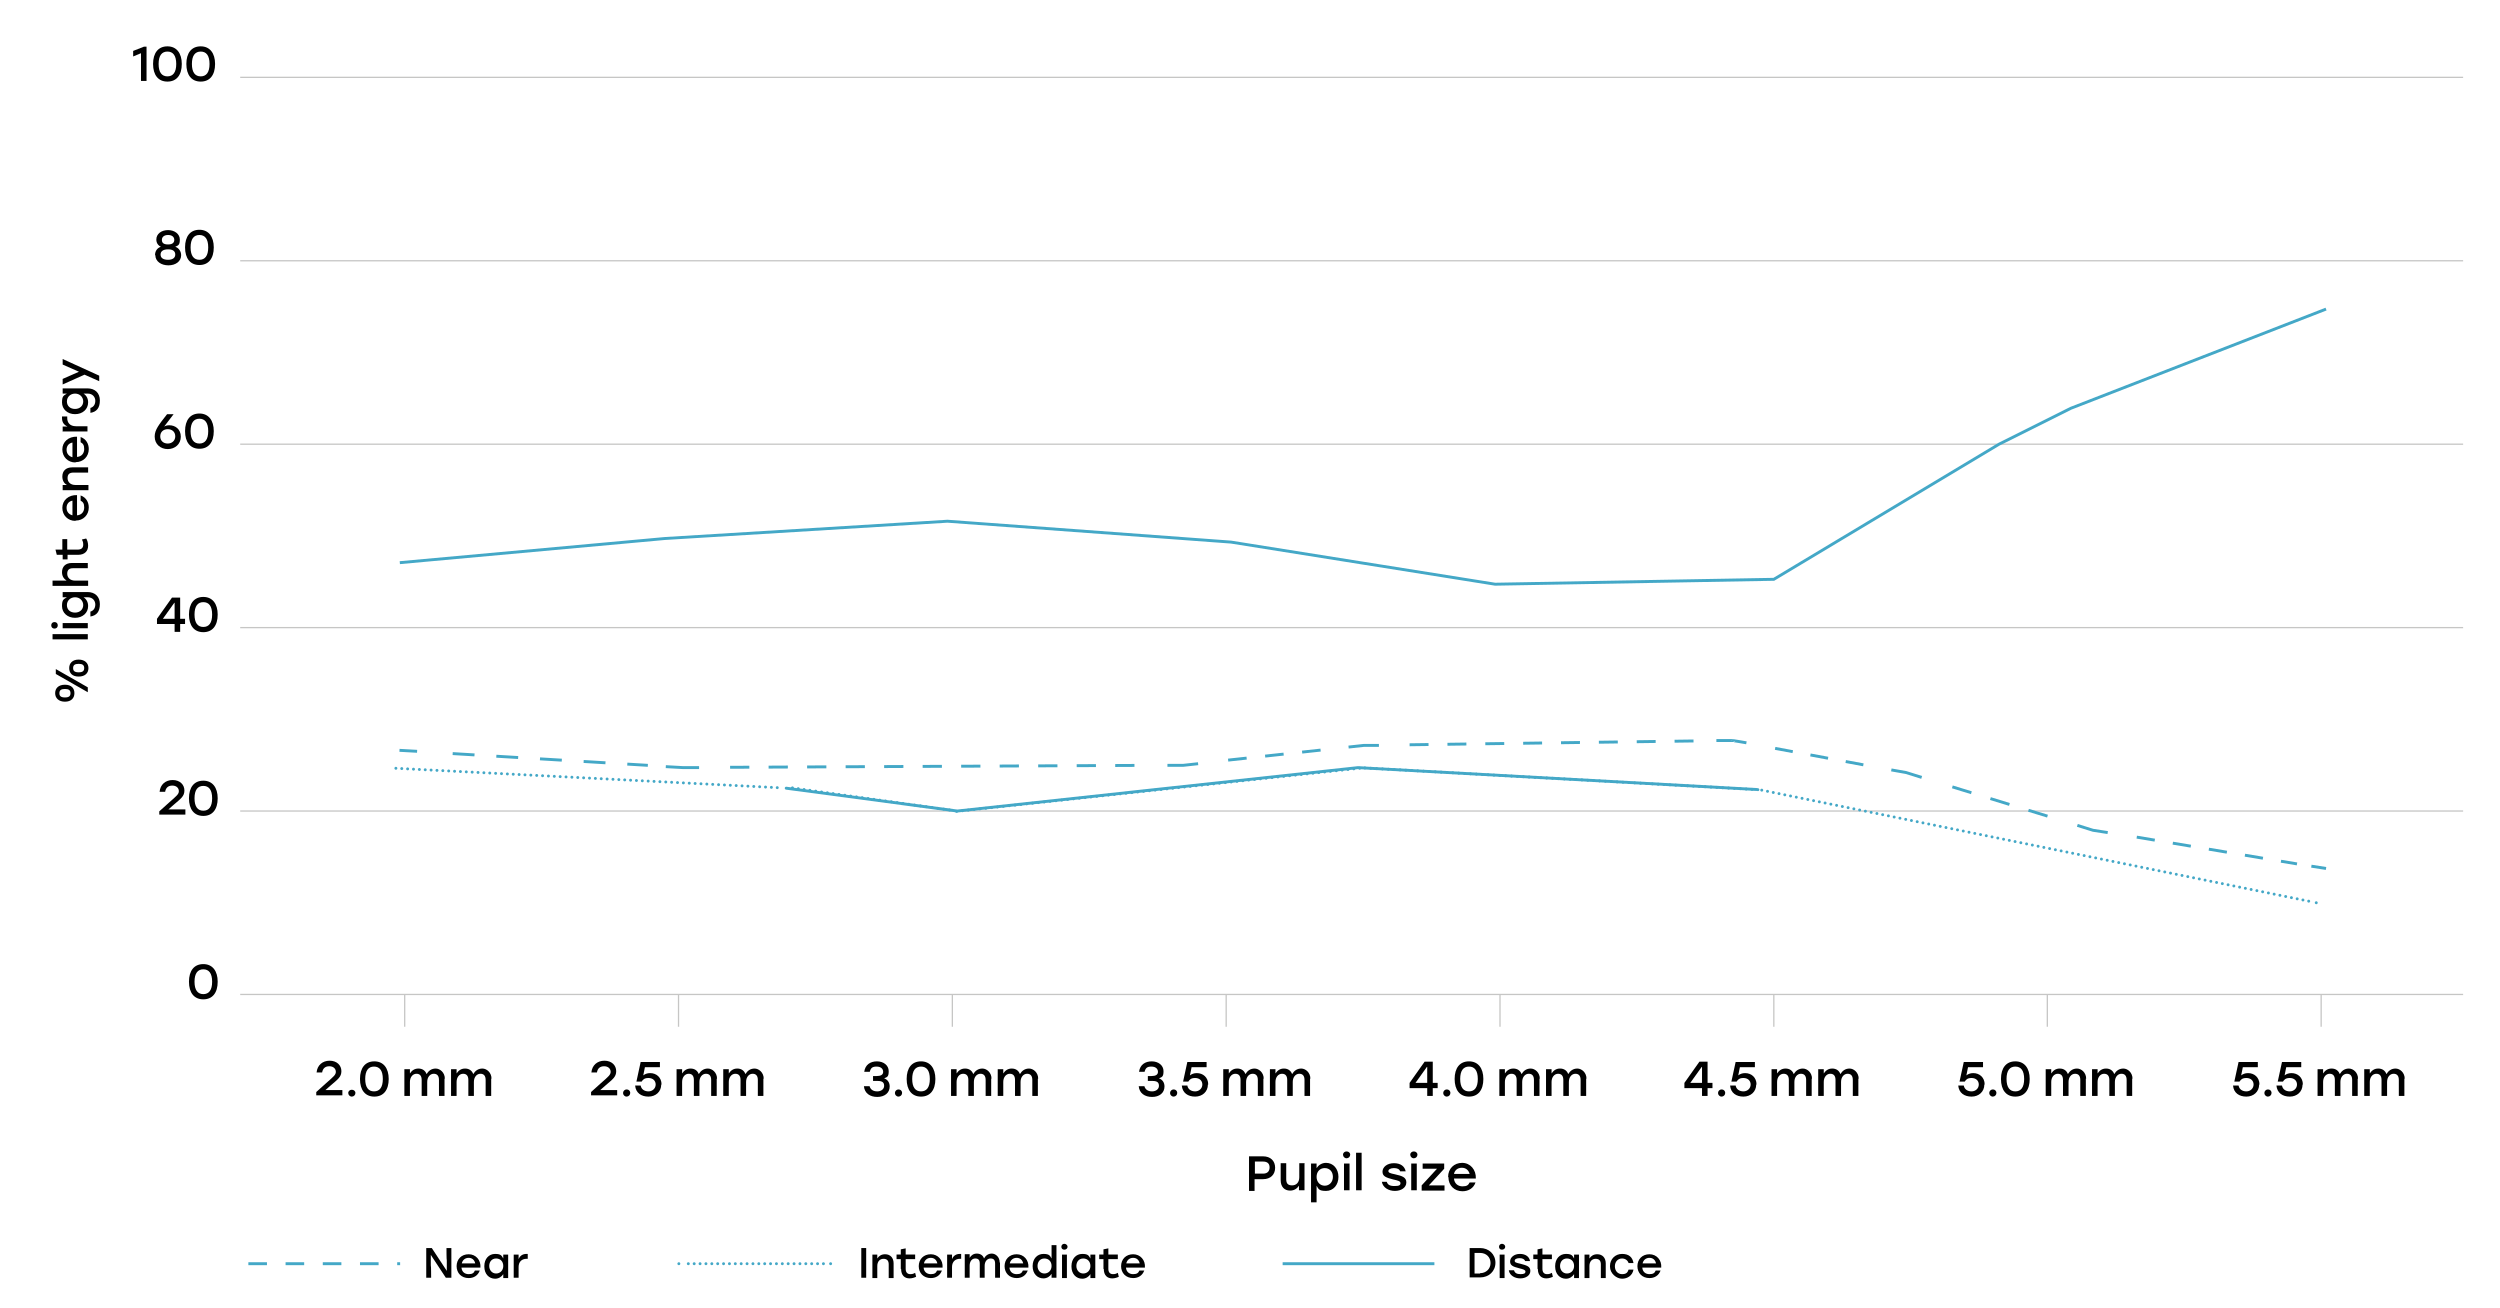 <?xml version="1.0" encoding="UTF-8"?>
<svg id="Layer_1" xmlns="http://www.w3.org/2000/svg" xmlns:xlink="http://www.w3.org/1999/xlink" version="1.1" viewBox="0 0 766 400.9">
  <!-- Generator: Adobe Illustrator 29.3.1, SVG Export Plug-In . SVG Version: 2.1.0 Build 151)  -->
  <defs>
    <style>
      .st0, .st1, .st2, .st3, .st4, .st5, .st6, .st7, .st8, .st9, .st10, .st11, .st12, .st13, .st14 {
        fill: none;
      }

      .st1 {
        stroke: #c6c6c5;
        stroke-width: .4px;
      }

      .st2 {
        stroke-dasharray: 0 1.8;
      }

      .st2, .st3, .st4, .st5, .st6, .st7, .st8, .st9, .st10, .st11, .st12, .st13, .st14 {
        stroke: #44a8c7;
        stroke-width: .9px;
      }

      .st2, .st7, .st8, .st10 {
        stroke-linecap: round;
        stroke-linejoin: round;
      }

      .st3 {
        stroke-dasharray: 5.5 5.5;
      }

      .st4 {
        stroke-dasharray: 5.6 5.6;
      }

      .st5 {
        stroke-dasharray: 5.7 5.7;
      }

      .st7 {
        stroke-dasharray: 0 1.8;
      }

      .st9 {
        stroke-dasharray: 6.1 6.1;
      }

      .st10 {
        stroke-dasharray: 0 1.8;
      }

      .st11 {
        stroke-dasharray: 6.7 6.7;
      }

      .st12 {
        stroke-dasharray: 5.7 5.7;
      }

      .st13 {
        stroke-dasharray: 5.8 5.8;
      }

      .st14 {
        stroke-dasharray: 5.9 5.9;
      }
    </style>
  </defs>
  <polyline class="st0" points="-59.7 -6.1 -59.7 394.8 706.3 394.8 706.3 -6.1"/>
  <line class="st1" x1="73.6" y1="23.7" x2="754.7" y2="23.7"/>
  <line class="st1" x1="73.6" y1="79.9" x2="754.7" y2="79.9"/>
  <line class="st1" x1="73.6" y1="136.1" x2="754.7" y2="136.1"/>
  <line class="st1" x1="73.6" y1="192.3" x2="754.7" y2="192.3"/>
  <line class="st1" x1="73.6" y1="248.5" x2="754.7" y2="248.5"/>
  <line class="st1" x1="73.6" y1="304.7" x2="754.7" y2="304.7"/>
  <line class="st1" x1="124" y1="304.8" x2="124" y2="314.6"/>
  <line class="st1" x1="207.9" y1="304.8" x2="207.9" y2="314.6"/>
  <line class="st1" x1="291.8" y1="304.8" x2="291.8" y2="314.6"/>
  <line class="st1" x1="375.7" y1="304.8" x2="375.7" y2="314.6"/>
  <line class="st1" x1="459.6" y1="304.8" x2="459.6" y2="314.6"/>
  <line class="st1" x1="543.5" y1="304.8" x2="543.5" y2="314.6"/>
  <line class="st1" x1="627.3" y1="304.8" x2="627.3" y2="314.6"/>
  <line class="st1" x1="711.2" y1="304.8" x2="711.2" y2="314.6"/>
  <polyline class="st6" points="122.5 172.4 203.7 165 290.3 159.7 377.2 166.1 458.1 179 543.5 177.5 612.5 136.1 634.5 125.1 712.7 94.7"/>
  <line class="st11" x1="138.7" y1="230.9" x2="198.5" y2="234.5"/>
  <line class="st14" x1="223.7" y1="235.1" x2="352.9" y2="234.5"/>
  <line class="st12" x1="376.3" y1="232.9" x2="408.6" y2="229.4"/>
  <line class="st13" x1="431.9" y1="228.2" x2="521.2" y2="227"/>
  <line class="st3" x1="543.9" y1="229.3" x2="575" y2="235.1"/>
  <line class="st9" x1="598.2" y1="241.1" x2="631.7" y2="251.4"/>
  <line class="st4" x1="654.7" y1="256.5" x2="703.8" y2="264.7"/>
  <path class="st6" d="M708.2,265.4l4.5.7M636.5,252.9l4.8,1.5,4.5.7M579.5,235.9l4.5.8,4.8,1.5M525.9,226.9h4.7c0-.1,4.5.7,4.5.7M413.2,228.9l4.6-.5h4.7M357.7,234.5h4.8l4.6-.5M204,234.9l5.4.3h4.8M122.4,229.9l5.4.3"/>
  <line class="st7" x1="121.3" y1="235.4" x2="239.4" y2="241.4"/>
  <line class="st2" x1="242.8" y1="241.4" x2="291.8" y2="248.3"/>
  <line class="st2" x1="293.1" y1="248.6" x2="417.4" y2="235.3"/>
  <line class="st7" x1="418.2" y1="235.3" x2="539.4" y2="242"/>
  <line class="st7" x1="539.8" y1="242.1" x2="708.3" y2="276.3"/>
  <path class="st8" d="M709.7,276.6h0M538.2,241.9,416.1,235.2,293.3,248.5,240.9,241.5h0"/>
  <line class="st5" x1="76.1" y1="387.2" x2="122.6" y2="387.2"/>
  <line class="st10" x1="210.9" y1="387.2" x2="253.1" y2="387.2"/>
  <path class="st8" d="M254.5,387.2h0M208,387.2h0"/>
  <line class="st6" x1="393" y1="387.2" x2="439.5" y2="387.2"/>
  <g>
    <path d="M19.9,215c-1.9,0-3-1.1-3-2.6s1-2.6,3-2.6,2.9,1.1,2.9,2.6-1,2.6-2.9,2.6ZM26.9,210.6v1.5l-9.8-5.6v-1.5l9.8,5.6ZM19.9,211.1c-1.2,0-1.7.4-1.7,1.3s.5,1.3,1.7,1.3,1.7-.4,1.7-1.3-.5-1.3-1.7-1.3ZM24.1,202.1c1.9,0,3,1.1,3,2.6s-1,2.6-3,2.6-2.9-1.1-2.9-2.6,1-2.6,2.9-2.6ZM24.1,206c1.2,0,1.7-.4,1.7-1.3s-.5-1.3-1.7-1.3-1.7.4-1.7,1.3.5,1.3,1.7,1.3Z"/>
    <path d="M16.1,195.9v-1.6h10.8v1.6h-10.8Z"/>
    <path d="M16.7,190.6c.6,0,1,.4,1,1s-.4,1-1,1-1-.4-1-1,.4-1,1-1ZM19.2,192.5v-1.6h7.7v1.6h-7.7Z"/>
    <path d="M27.7,189v-1.6c1-.3,1.5-1.1,1.5-2.2s-.8-2.2-2.3-2.2h-1.3c.9.6,1.4,1.5,1.4,2.7,0,2.1-1.7,3.6-4,3.6s-4-1.5-4-3.6.6-2.1,1.5-2.7h-1.3v-1.6h7.6c2.3,0,3.8,1.4,3.8,3.7s-1,3.5-2.9,3.8ZM23,183c-1.4,0-2.5,1-2.5,2.4s1,2.3,2.5,2.3,2.5-1,2.5-2.3-1-2.4-2.5-2.4Z"/>
    <path d="M16.1,179.5v-1.6h4.3c-.9-.6-1.4-1.4-1.4-2.6,0-1.7,1.1-2.8,3-2.8h4.9v1.6h-4.5c-1.2,0-1.8.5-1.8,1.7s.9,2.1,2.4,2.1h4v1.6h-10.8Z"/>
    <path d="M24,170h-3.3v1.4h-1.5v-1.4h-1.8l-.4-1.6h2.1v-3.2h1.5v3.2h3.2c1.1,0,1.7-.5,1.7-1.5s-.2-1-.4-1.6l1.3-.3c.3.4.6,1.3.6,2.2,0,1.6-1,2.8-3.1,2.8Z"/>
    <path d="M23.1,159.6c-2.3,0-4-1.7-4-4s1.9-4,4.5-3.9v6.2c1.4-.1,2.2-1.1,2.2-2.4s-.4-1.7-1.1-2.1v-1.6c1.7.6,2.5,2.1,2.5,3.7,0,2.3-1.7,4-4,4ZM22.2,153.4c-1.1.2-1.8,1-1.8,2.2s.7,2,1.8,2.3v-4.5Z"/>
    <path d="M19.2,150.2v-1.6h1.3c-.9-.5-1.4-1.4-1.4-2.6,0-1.7,1.1-2.8,3-2.8h4.9v1.6h-4.5c-1.2,0-1.8.5-1.8,1.7s.9,2.1,2.4,2.1h4v1.6h-7.7Z"/>
    <path d="M23.1,141.7c-2.3,0-4-1.7-4-4s1.9-4,4.5-3.9v6.2c1.4-.1,2.2-1.1,2.2-2.4s-.4-1.7-1.1-2.1v-1.6c1.7.6,2.5,2.1,2.5,3.7,0,2.3-1.7,4-4,4ZM22.2,135.6c-1.1.2-1.8,1-1.8,2.2s.7,2,1.8,2.3v-4.5Z"/>
    <path d="M19.2,132.3v-1.6h1.5c-1.1-.5-1.7-1.3-1.7-2.6s0-.4,0-.5h1.6c0,.1,0,.3,0,.5,0,1.4.8,2.5,2.7,2.5h3.5v1.6h-7.7Z"/>
    <path d="M27.7,126.6v-1.6c1-.3,1.5-1.1,1.5-2.2s-.8-2.2-2.3-2.2h-1.3c.9.6,1.4,1.5,1.4,2.7,0,2.1-1.7,3.6-4,3.6s-4-1.5-4-3.6.6-2.1,1.5-2.7h-1.3v-1.6h7.6c2.3,0,3.8,1.4,3.8,3.7s-1,3.5-2.9,3.8ZM23,120.6c-1.4,0-2.5,1-2.5,2.4s1,2.3,2.5,2.3,2.5-1,2.5-2.3-1-2.4-2.5-2.4Z"/>
    <path d="M30.4,115.1v1.7l-4.5-2-6.7,3v-1.7l5-2.2-5-2.2v-1.7l11.2,5.1Z"/>
  </g>
  <g>
    <path d="M44.9,24.8h-1.7v-8.5l-2.4,1v-1.7l3.3-1.3h.8v10.5Z"/>
    <path d="M55.7,19.6c0,3.4-1.6,5.4-4.4,5.4s-4.4-2-4.4-5.4,1.6-5.4,4.4-5.4,4.4,2.1,4.4,5.4ZM54,19.6c0-2.6-1-3.8-2.7-3.8s-2.7,1.2-2.7,3.8,1,3.8,2.7,3.8,2.7-1.2,2.7-3.8Z"/>
    <path d="M65.9,19.6c0,3.4-1.6,5.4-4.4,5.4s-4.4-2-4.4-5.4,1.6-5.4,4.4-5.4,4.4,2.1,4.4,5.4ZM64.2,19.6c0-2.6-1-3.8-2.7-3.8s-2.7,1.2-2.7,3.8,1,3.8,2.7,3.8,2.7-1.2,2.7-3.8Z"/>
  </g>
  <g>
    <path d="M47.5,78.2c0-1.2.6-2.2,1.8-2.6-.9-.4-1.4-1.2-1.4-2.2,0-1.8,1.6-2.9,3.6-2.9s3.6,1.2,3.6,2.9-.5,1.8-1.4,2.2c1.1.4,1.8,1.4,1.8,2.6,0,1.9-1.7,3.1-3.9,3.1s-4-1.2-4-3.1ZM53.7,78c0-1.1-.8-1.6-2.2-1.6s-2.3.5-2.3,1.6.9,1.6,2.3,1.6,2.2-.6,2.2-1.6ZM53.4,73.5c0-.9-.7-1.5-1.9-1.5s-1.9.6-1.9,1.5.5,1.4,1.9,1.4,1.9-.6,1.9-1.4Z"/>
    <path d="M65.5,75.8c0,3.4-1.6,5.4-4.4,5.4s-4.4-2-4.4-5.4,1.6-5.4,4.4-5.4,4.4,2.1,4.4,5.4ZM63.8,75.8c0-2.6-1-3.8-2.7-3.8s-2.7,1.2-2.7,3.8,1,3.8,2.7,3.8,2.7-1.2,2.7-3.8Z"/>
  </g>
  <g>
    <path d="M47.4,133.7c0-2,1.3-3.6,3.8-6.8h2l-2.9,3.8c.5-.3,1-.4,1.6-.4,1.8,0,3.5,1.2,3.5,3.5s-1.8,3.8-4,3.8-4-1.5-4-3.8ZM53.7,133.7c0-1.4-1-2.2-2.3-2.2s-2.3.8-2.3,2.2,1,2.2,2.3,2.2,2.3-.9,2.3-2.2Z"/>
    <path d="M65.5,132.1c0,3.4-1.6,5.4-4.4,5.4s-4.4-2-4.4-5.4,1.6-5.4,4.4-5.4,4.4,2.1,4.4,5.4ZM63.8,132.1c0-2.6-1-3.8-2.7-3.8s-2.7,1.2-2.7,3.8,1,3.8,2.7,3.8,2.7-1.2,2.7-3.8Z"/>
  </g>
  <g>
    <path d="M48.1,189.6l4.6-6.5h2.5v6.5h1.5v1.6h-1.5v2.4h-1.7v-2.4h-5.4s0-1.6,0-1.6ZM53.5,189.6v-4.9h-.1l-3.5,4.9h3.6Z"/>
    <path d="M66.7,188.3c0,3.4-1.6,5.4-4.4,5.4s-4.4-2-4.4-5.4,1.6-5.4,4.4-5.4,4.4,2.1,4.4,5.4ZM65,188.3c0-2.6-1-3.8-2.7-3.8s-2.7,1.2-2.7,3.8,1,3.8,2.7,3.8,2.7-1.2,2.7-3.8Z"/>
  </g>
  <g>
    <path d="M48.8,248.6l3-2.7c2.4-2.1,3-2.6,3-3.5s-.7-1.7-2-1.7-2,.7-2.2,1.9h-1.7c.2-2.2,1.8-3.6,4-3.6s3.6,1.4,3.6,3.2-1.1,2.5-3.3,4.4l-1.6,1.4h0s5.2,0,5.2,0v1.6h-8v-1.2Z"/>
    <path d="M66.7,244.6c0,3.4-1.6,5.4-4.4,5.4s-4.4-2-4.4-5.4,1.6-5.4,4.4-5.4,4.4,2.1,4.4,5.4ZM65,244.6c0-2.6-1-3.8-2.7-3.8s-2.7,1.2-2.7,3.8,1,3.8,2.7,3.8,2.7-1.2,2.7-3.8Z"/>
  </g>
  <path d="M66.7,300.8c0,3.4-1.6,5.4-4.4,5.4s-4.4-2-4.4-5.4,1.6-5.4,4.4-5.4,4.4,2.1,4.4,5.4ZM65,300.8c0-2.6-1-3.8-2.7-3.8s-2.7,1.2-2.7,3.8,1,3.8,2.7,3.8,2.7-1.2,2.7-3.8Z"/>
  <g>
    <path d="M96.9,334.6l3-2.7c2.4-2.1,3-2.6,3-3.5s-.7-1.7-2-1.7-2,.7-2.2,1.9h-1.7c.2-2.2,1.8-3.6,4-3.6s3.6,1.4,3.6,3.2-1.1,2.5-3.3,4.4l-1.6,1.4h0s5.2,0,5.2,0v1.6h-8v-1.2Z"/>
    <path d="M108.9,334.9c0,.6-.5,1.1-1.1,1.1s-1.1-.5-1.1-1.1.5-1,1.1-1,1.1.4,1.1,1Z"/>
    <path d="M119.1,330.6c0,3.4-1.6,5.4-4.4,5.4s-4.4-2-4.4-5.4,1.6-5.4,4.4-5.4,4.4,2.1,4.4,5.4ZM117.3,330.6c0-2.6-1-3.8-2.7-3.8s-2.7,1.2-2.7,3.8,1,3.8,2.7,3.8,2.7-1.2,2.7-3.8Z"/>
    <path d="M136.2,330.5v5.3h-1.7v-4.9c0-1.2-.5-1.9-1.6-1.9s-2,1-2,2.5v4.3s-1.7,0-1.7,0v-4.9c0-1.2-.5-1.9-1.6-1.9s-2,1-2,2.5v4.3h-1.7v-8.2h1.7v1.3c.6-.9,1.4-1.5,2.6-1.5s2.1.6,2.5,1.7c.6-1,1.5-1.7,2.8-1.7s2.8,1.2,2.8,3.1Z"/>
    <path d="M150.5,330.5v5.3h-1.7v-4.9c0-1.2-.5-1.9-1.6-1.9s-2,1-2,2.5v4.3s-1.7,0-1.7,0v-4.9c0-1.2-.5-1.9-1.6-1.9s-2,1-2,2.5v4.3h-1.7v-8.2h1.7v1.3c.6-.9,1.4-1.5,2.6-1.5s2.1.6,2.5,1.7c.6-1,1.5-1.7,2.8-1.7s2.8,1.2,2.8,3.1Z"/>
  </g>
  <g>
    <path d="M181.1,334.6l3-2.7c2.4-2.1,3-2.6,3-3.5s-.7-1.7-2-1.7-2,.7-2.2,1.9h-1.7c.2-2.2,1.8-3.6,4-3.6s3.6,1.4,3.6,3.2-1.1,2.5-3.3,4.4l-1.6,1.4h0s5.2,0,5.2,0v1.6h-8v-1.2Z"/>
    <path d="M193.1,334.9c0,.6-.5,1.1-1.1,1.1s-1.1-.5-1.1-1.1.5-1.1,1.1-1.1,1.1.4,1.1,1.1Z"/>
    <path d="M202.6,332.3c0,2.2-1.7,3.7-3.9,3.7s-3.9-1.1-4.1-3.4h1.7c.2,1.2,1.2,1.8,2.4,1.8s2.2-.9,2.2-2.1-.9-2-2.2-2-1.7.5-2.1,1.1h-1.6l1.3-6h5.9v1.6h-4.6l-.5,2.5c.5-.4,1.2-.7,2.1-.7,1.9,0,3.5,1.3,3.5,3.5Z"/>
    <path d="M219.6,330.5v5.3h-1.7v-4.9c0-1.2-.5-1.9-1.6-1.9s-2,1-2,2.5v4.3s-1.7,0-1.7,0v-4.9c0-1.2-.5-1.9-1.6-1.9s-2,1-2,2.5v4.3h-1.7v-8.2h1.7v1.3c.6-.9,1.4-1.5,2.6-1.5s2.1.6,2.5,1.7c.6-1,1.5-1.7,2.8-1.7s2.8,1.2,2.8,3.1Z"/>
    <path d="M233.9,330.5v5.3h-1.7v-4.9c0-1.2-.5-1.9-1.6-1.9s-2,1-2,2.5v4.3s-1.7,0-1.7,0v-4.9c0-1.2-.5-1.9-1.6-1.9s-2,1-2,2.5v4.3h-1.7v-8.2h1.7v1.3c.6-.9,1.4-1.5,2.6-1.5s2.1.6,2.5,1.7c.6-1,1.5-1.7,2.8-1.7s2.8,1.2,2.8,3.1Z"/>
  </g>
  <g>
    <path d="M266.4,332.7c.3,1.2,1.2,1.7,2.4,1.7s2.1-.7,2.1-1.7-.5-1.5-2-1.5h-1.4v-1.5h1.1c1.3,0,2-.4,2-1.3s-.7-1.6-2-1.6-1.8.4-2.1,1.6h-1.7c.3-2.2,1.9-3.2,3.9-3.2s3.6,1.2,3.6,3-.5,1.8-1.4,2.2c1.1.4,1.7,1.3,1.7,2.5,0,2-1.6,3.2-3.8,3.2s-3.9-1.1-4.1-3.3h1.7Z"/>
    <path d="M276.4,334.9c0,.6-.5,1.1-1.1,1.1s-1.1-.5-1.1-1.1.5-1.1,1.1-1.1,1.1.4,1.1,1.1Z"/>
    <path d="M286.6,330.6c0,3.4-1.6,5.4-4.4,5.4s-4.4-2-4.4-5.4,1.6-5.4,4.4-5.4,4.4,2.1,4.4,5.4ZM284.9,330.6c0-2.6-1-3.8-2.7-3.8s-2.7,1.2-2.7,3.8,1,3.8,2.7,3.8,2.7-1.2,2.7-3.8Z"/>
    <path d="M303.7,330.5v5.3h-1.7v-4.9c0-1.2-.5-1.9-1.6-1.9s-2,1-2,2.5v4.3s-1.7,0-1.7,0v-4.9c0-1.2-.5-1.9-1.6-1.9s-2,1-2,2.5v4.3h-1.7v-8.2h1.7v1.3c.6-.9,1.4-1.5,2.6-1.5s2.1.6,2.5,1.7c.6-1,1.5-1.7,2.8-1.7s2.8,1.2,2.8,3.1Z"/>
    <path d="M318,330.5v5.3h-1.7v-4.9c0-1.2-.5-1.9-1.6-1.9s-2,1-2,2.5v4.3s-1.7,0-1.7,0v-4.9c0-1.2-.5-1.9-1.6-1.9s-2,1-2,2.5v4.3h-1.7v-8.2h1.7v1.3c.6-.9,1.4-1.5,2.6-1.5s2.1.6,2.5,1.7c.6-1,1.5-1.7,2.8-1.7s2.8,1.2,2.8,3.1Z"/>
  </g>
  <g>
    <path d="M350.6,332.7c.3,1.2,1.2,1.7,2.4,1.7s2.1-.7,2.1-1.7-.5-1.5-2-1.5h-1.4v-1.5h1.1c1.3,0,2-.4,2-1.3s-.7-1.6-2-1.6-1.8.4-2.1,1.6h-1.7c.3-2.2,1.9-3.2,3.9-3.2s3.6,1.2,3.6,3-.5,1.8-1.4,2.2c1.1.4,1.7,1.3,1.7,2.5,0,2-1.6,3.2-3.8,3.2s-3.9-1.1-4.1-3.3h1.7Z"/>
    <path d="M360.7,334.9c0,.6-.5,1.1-1.1,1.1s-1.1-.5-1.1-1.1.5-1.1,1.1-1.1,1.1.4,1.1,1.1Z"/>
    <path d="M370.1,332.3c0,2.2-1.7,3.7-3.9,3.7s-3.9-1.1-4.1-3.4h1.7c.2,1.2,1.2,1.8,2.4,1.8s2.2-.9,2.2-2.1-.9-2-2.2-2-1.7.5-2.1,1.1h-1.6l1.3-6h5.9v1.6h-4.6l-.5,2.5c.5-.4,1.2-.7,2.1-.7,1.9,0,3.5,1.3,3.5,3.5Z"/>
    <path d="M387.1,330.5v5.3h-1.7v-4.9c0-1.2-.5-1.9-1.6-1.9s-2,1-2,2.5v4.3s-1.7,0-1.7,0v-4.9c0-1.2-.5-1.9-1.6-1.9s-2,1-2,2.5v4.3h-1.7v-8.2h1.7v1.3c.6-.9,1.4-1.5,2.6-1.5s2.1.6,2.5,1.7c.6-1,1.5-1.7,2.8-1.7s2.8,1.2,2.8,3.1Z"/>
    <path d="M401.4,330.5v5.3h-1.7v-4.9c0-1.2-.5-1.9-1.6-1.9s-2,1-2,2.5v4.3s-1.7,0-1.7,0v-4.9c0-1.2-.5-1.9-1.6-1.9s-2,1-2,2.5v4.3h-1.7v-8.2h1.7v1.3c.6-.9,1.4-1.5,2.6-1.5s2.1.6,2.5,1.7c.6-1,1.5-1.7,2.8-1.7s2.8,1.2,2.8,3.1Z"/>
  </g>
  <g>
    <path d="M431.9,331.8l4.6-6.5h2.5v6.5h1.5v1.6h-1.5v2.4h-1.7v-2.4h-5.4s0-1.6,0-1.6ZM437.3,331.8v-4.9h-.1l-3.5,4.9h3.6Z"/>
    <path d="M444.4,334.9c0,.6-.5,1.1-1.1,1.1s-1.1-.5-1.1-1.1.5-1.1,1.1-1.1,1.1.4,1.1,1.1Z"/>
    <path d="M454.5,330.6c0,3.4-1.6,5.4-4.4,5.4s-4.4-2-4.4-5.4,1.6-5.4,4.4-5.4,4.4,2.1,4.4,5.4ZM452.8,330.6c0-2.6-1-3.8-2.7-3.8s-2.7,1.2-2.7,3.8,1,3.8,2.7,3.8,2.7-1.2,2.7-3.8Z"/>
    <path d="M471.7,330.5v5.3h-1.7v-4.9c0-1.2-.5-1.9-1.6-1.9s-2,1-2,2.5v4.3s-1.7,0-1.7,0v-4.9c0-1.2-.5-1.9-1.6-1.9s-2,1-2,2.5v4.3h-1.7v-8.2h1.7v1.3c.6-.9,1.4-1.5,2.6-1.5s2.1.6,2.5,1.7c.6-1,1.5-1.7,2.8-1.7s2.8,1.2,2.8,3.1Z"/>
    <path d="M486,330.5v5.3h-1.7v-4.9c0-1.2-.5-1.9-1.6-1.9s-2,1-2,2.5v4.3s-1.7,0-1.7,0v-4.9c0-1.2-.5-1.9-1.6-1.9s-2,1-2,2.5v4.3h-1.7v-8.2h1.7v1.3c.6-.9,1.4-1.5,2.6-1.5s2.1.6,2.5,1.7c.6-1,1.5-1.7,2.8-1.7s2.8,1.2,2.8,3.1Z"/>
  </g>
  <g>
    <path d="M382.7,364.8v-10.5h4.3c2.3,0,3.7,1.4,3.7,3.5s-1.4,3.5-3.7,3.5h-2.6v3.6h-1.7ZM387,359.6c1.4,0,2-.8,2-1.9s-.6-1.8-2-1.8h-2.5v3.7h2.5Z"/>
    <path d="M399.7,356.5v8.2h-1.7v-1.4c-.6.9-1.5,1.5-2.7,1.5-1.8,0-2.9-1.2-2.9-3.2v-5.2h1.7v4.9c0,1.3.5,1.9,1.8,1.9s2.2-.9,2.2-2.5v-4.3h1.7Z"/>
    <path d="M401.7,356.5h1.7v1.4c.6-.9,1.6-1.6,2.9-1.6,2.2,0,3.8,1.8,3.8,4.3s-1.6,4.3-3.8,4.3-2.3-.6-2.9-1.6v5.1h-1.7v-12ZM408.4,360.6c0-1.6-1-2.7-2.5-2.7s-2.5,1.1-2.5,2.7,1.1,2.7,2.5,2.7,2.5-1.1,2.5-2.7Z"/>
    <path d="M413.7,353.8c0,.6-.5,1.1-1.1,1.1s-1.1-.5-1.1-1.1.5-1,1.1-1,1.1.4,1.1,1ZM411.8,356.5h1.7v8.2h-1.7v-8.2Z"/>
    <path d="M415.5,353.2h1.7v11.5h-1.7v-11.5Z"/>
    <path d="M423.2,362.1h1.7c.3.9.9,1.3,2.4,1.3s1.8-.3,1.8-.9-.8-.8-2.2-1.1c-2.3-.6-3.3-1-3.3-2.4s1.4-2.6,3.5-2.6,3.3,1,3.6,2.5h-1.7c-.2-.7-.9-1-1.9-1s-1.7.4-1.7.9.5.7,2,1c2.2.5,3.5.9,3.5,2.5s-1.6,2.6-3.5,2.6-3.7-1-4-2.8Z"/>
    <path d="M434.3,353.8c0,.6-.5,1.1-1.1,1.1s-1.1-.5-1.1-1.1.5-1,1.1-1,1.1.4,1.1,1ZM432.4,356.5h1.7v8.2h-1.7v-8.2Z"/>
    <path d="M442.5,358.1l-4.7,5.1h4.8s0,1.6,0,1.6h-7v-1.6l4.7-5.1h-4.4s0-1.6,0-1.6h6.6v1.6Z"/>
    <path d="M443.7,360.6c0-2.5,1.8-4.3,4.3-4.3s4.3,2.1,4.2,4.8h-6.7c.1,1.5,1.2,2.4,2.6,2.4s1.8-.4,2.2-1.2h1.8c-.6,1.8-2.2,2.7-4,2.7-2.5,0-4.3-1.8-4.3-4.3ZM450.3,359.7c-.3-1.1-1.1-1.9-2.4-1.9s-2.2.8-2.4,1.9h4.8Z"/>
  </g>
  <g>
    <path d="M136.9,389.4v-3.2c-.1,0-.1-3.8-.1-3.8h1.5v9.1h-1.7l-4.6-7v3.2c.1,0,.1,3.8.1,3.8h-1.5v-9.1h1.7l4.6,7Z"/>
    <path d="M139.9,388c0-2.2,1.5-3.7,3.7-3.7s3.8,1.8,3.6,4.1h-5.8c.1,1.3,1,2,2.2,2s1.6-.4,1.9-1.1h1.5c-.6,1.6-1.9,2.3-3.4,2.3-2.2,0-3.7-1.5-3.7-3.7ZM145.6,387.1c-.2-1-.9-1.7-2-1.7s-1.9.7-2.1,1.7h4.1Z"/>
    <path d="M148.4,387.9c0-2.2,1.4-3.7,3.3-3.7s2,.6,2.5,1.4v-1.2h1.5v7.2h-1.5v-1.2c-.5.8-1.4,1.4-2.5,1.4-1.9,0-3.3-1.5-3.3-3.7ZM154.2,387.9c0-1.4-.9-2.3-2.2-2.3s-2.1,1-2.1,2.3.9,2.3,2.1,2.3,2.2-.9,2.2-2.3Z"/>
    <path d="M157.4,384.4h1.5v1.4c.4-1,1.2-1.6,2.4-1.6s.3,0,.4,0v1.5c-.1,0-.2,0-.4,0-1.3,0-2.4.8-2.4,2.5v3.3h-1.5v-7.2Z"/>
  </g>
  <g>
    <path d="M263.9,382.4h1.5v9.1h-1.5v-9.1Z"/>
    <path d="M267.3,384.4h1.5v1.2c.5-.8,1.3-1.3,2.4-1.3,1.6,0,2.6,1.1,2.6,2.8v4.5h-1.5v-4.2c0-1.1-.5-1.7-1.6-1.7s-1.9.8-1.9,2.2v3.7h-1.5v-7.2Z"/>
    <path d="M276,388.8v-3h-1.3v-1.4h1.3v-1.6l1.5-.3v1.9h2.9v1.4h-2.9v3c0,1,.5,1.6,1.4,1.6s1-.2,1.5-.4l.3,1.2c-.4.2-1.2.5-2,.5-1.5,0-2.6-.9-2.6-2.9Z"/>
    <path d="M281.5,388c0-2.2,1.5-3.7,3.7-3.7s3.8,1.8,3.6,4.1h-5.8c.1,1.3,1,2,2.2,2s1.6-.4,1.9-1.1h1.5c-.6,1.6-1.9,2.3-3.4,2.3-2.2,0-3.7-1.5-3.7-3.7ZM287.2,387.1c-.2-1-.9-1.7-2-1.7s-1.9.7-2.1,1.7h4.1Z"/>
    <path d="M290.2,384.4h1.5v1.4c.4-1,1.2-1.6,2.4-1.6s.3,0,.4,0v1.5c-.1,0-.2,0-.4,0-1.3,0-2.4.8-2.4,2.5v3.3h-1.5v-7.2Z"/>
    <path d="M306.4,386.9v4.6h-1.5v-4.3c0-1.1-.4-1.6-1.4-1.6s-1.8.9-1.8,2.2v3.7s-1.5,0-1.5,0v-4.3c0-1.1-.4-1.6-1.4-1.6s-1.7.9-1.7,2.2v3.7h-1.5v-7.2h1.5v1.1c.5-.8,1.2-1.3,2.2-1.3s1.9.5,2.2,1.5c.5-.9,1.3-1.5,2.4-1.5s2.4,1,2.4,2.7Z"/>
    <path d="M307.8,388c0-2.2,1.5-3.7,3.7-3.7s3.8,1.8,3.6,4.1h-5.8c.1,1.3,1,2,2.2,2s1.6-.4,1.9-1.1h1.5c-.6,1.6-1.9,2.3-3.4,2.3-2.2,0-3.7-1.5-3.7-3.7ZM313.5,387.1c-.2-1-.9-1.7-2-1.7s-1.9.7-2.1,1.7h4.1Z"/>
    <path d="M316.4,387.9c0-2.2,1.4-3.7,3.3-3.7s2,.6,2.5,1.4v-4.1h1.5v10h-1.5v-1.2c-.5.8-1.4,1.4-2.5,1.4-1.9,0-3.3-1.5-3.3-3.7ZM322.2,387.9c0-1.4-.9-2.3-2.2-2.3s-2.1,1-2.1,2.3.9,2.3,2.1,2.3,2.2-.9,2.2-2.3Z"/>
    <path d="M327.1,382c0,.5-.4.9-1,.9s-.9-.4-.9-.9.4-.9.9-.9,1,.4,1,.9ZM325.4,384.4h1.5v7.2h-1.5v-7.2Z"/>
    <path d="M328.3,387.9c0-2.2,1.4-3.7,3.3-3.7s2,.6,2.5,1.4v-1.2h1.5v7.2h-1.5v-1.2c-.5.8-1.4,1.4-2.5,1.4-1.9,0-3.3-1.5-3.3-3.7ZM334.1,387.9c0-1.4-.9-2.3-2.2-2.3s-2.1,1-2.1,2.3.9,2.3,2.1,2.3,2.2-.9,2.2-2.3Z"/>
    <path d="M338.1,388.8v-3h-1.3v-1.4h1.3v-1.6l1.5-.3v1.9h2.9v1.4h-2.9v3c0,1,.5,1.6,1.4,1.6s1-.2,1.5-.4l.3,1.2c-.4.2-1.2.5-2,.5-1.5,0-2.6-.9-2.6-2.9Z"/>
    <path d="M343.5,388c0-2.2,1.5-3.7,3.7-3.7s3.8,1.8,3.6,4.1h-5.8c.1,1.3,1,2,2.2,2s1.6-.4,1.9-1.1h1.5c-.6,1.6-1.9,2.3-3.4,2.3-2.2,0-3.7-1.5-3.7-3.7ZM349.2,387.1c-.2-1-.9-1.7-2-1.7s-1.9.7-2.1,1.7h4.1Z"/>
  </g>
  <g>
    <path d="M450.3,382.4h3.2c2.7,0,4.7,1.9,4.7,4.5s-2,4.5-4.7,4.5h-3.2v-9.1ZM453.5,390.1c1.8,0,3.2-1.3,3.2-3.1s-1.3-3.1-3.2-3.1h-1.7v6.3h1.7Z"/>
    <path d="M461.2,382c0,.5-.4.9-1,.9s-.9-.4-.9-.9.4-.9.9-.9,1,.4,1,.9ZM459.5,384.4h1.5v7.2h-1.5v-7.2Z"/>
    <path d="M462.4,389.2h1.5c.2.8.8,1.2,2,1.2s1.5-.3,1.5-.8-.7-.7-1.9-1c-2-.5-2.8-.9-2.8-2.1s1.2-2.3,3-2.3,2.9.9,3.1,2.2h-1.5c-.2-.6-.8-.9-1.7-.9s-1.5.3-1.5.8.4.6,1.7.9c1.9.5,3.1.8,3.1,2.2s-1.4,2.3-3.1,2.3-3.2-.9-3.5-2.4Z"/>
    <path d="M471.1,388.8v-3h-1.3v-1.4h1.3v-1.6l1.5-.3v1.9h2.9v1.4h-2.9v3c0,1,.5,1.6,1.4,1.6s1-.2,1.5-.4l.3,1.2c-.4.2-1.2.5-2,.5-1.5,0-2.6-.9-2.6-2.9Z"/>
    <path d="M476.5,387.9c0-2.2,1.4-3.7,3.3-3.7s2,.6,2.5,1.4v-1.2h1.5v7.2h-1.5v-1.2c-.5.8-1.4,1.4-2.5,1.4-1.9,0-3.3-1.5-3.3-3.7ZM482.3,387.9c0-1.4-.9-2.3-2.2-2.3s-2.1,1-2.1,2.3.9,2.3,2.1,2.3,2.2-.9,2.2-2.3Z"/>
    <path d="M485.5,384.4h1.5v1.2c.5-.8,1.3-1.3,2.4-1.3,1.6,0,2.6,1.1,2.6,2.8v4.5h-1.5v-4.2c0-1.1-.5-1.7-1.6-1.7s-1.9.8-1.9,2.2v3.7h-1.5v-7.2Z"/>
    <path d="M493.3,387.9c0-2.1,1.6-3.7,3.7-3.7s3.2,1,3.5,2.8h-1.5c-.3-.9-1.1-1.4-2-1.4-1.3,0-2.2,1-2.2,2.4s.9,2.4,2.2,2.4,1.7-.5,2-1.4h1.5c-.3,1.8-1.8,2.8-3.5,2.8s-3.7-1.6-3.7-3.7Z"/>
    <path d="M501.7,388c0-2.2,1.5-3.7,3.7-3.7s3.8,1.8,3.6,4.1h-5.8c.1,1.3,1,2,2.2,2s1.6-.4,1.9-1.1h1.5c-.6,1.6-1.9,2.3-3.4,2.3-2.2,0-3.7-1.5-3.7-3.7ZM507.4,387.1c-.2-1-.9-1.7-2-1.7s-1.9.7-2.1,1.7h4.1Z"/>
  </g>
  <g>
    <path d="M516.1,331.8l4.6-6.5h2.5v6.5h1.5v1.6h-1.5v2.4h-1.7v-2.4h-5.4s0-1.6,0-1.6ZM521.5,331.8v-4.9h-.1l-3.5,4.9h3.6Z"/>
    <path d="M528.6,334.9c0,.6-.5,1.1-1.1,1.1s-1.1-.5-1.1-1.1.5-1.1,1.1-1.1,1.1.4,1.1,1.1Z"/>
    <path d="M538.1,332.3c0,2.2-1.7,3.7-3.9,3.7s-3.9-1.1-4.1-3.4h1.7c.2,1.2,1.2,1.8,2.4,1.8s2.2-.9,2.2-2.1-.9-2-2.2-2-1.7.5-2.1,1.1h-1.6l1.3-6h5.9v1.6h-4.6l-.5,2.5c.5-.4,1.2-.7,2.1-.7,1.9,0,3.5,1.3,3.5,3.5Z"/>
    <path d="M555.1,330.5v5.3h-1.7v-4.9c0-1.2-.5-1.9-1.6-1.9s-2,1-2,2.5v4.3s-1.7,0-1.7,0v-4.9c0-1.2-.5-1.9-1.6-1.9s-2,1-2,2.5v4.3h-1.7v-8.2h1.7v1.3c.6-.9,1.4-1.5,2.6-1.5s2.1.6,2.5,1.7c.6-1,1.5-1.7,2.8-1.7s2.8,1.2,2.8,3.1Z"/>
    <path d="M569.4,330.5v5.3h-1.7v-4.9c0-1.2-.5-1.9-1.6-1.9s-2,1-2,2.5v4.3s-1.7,0-1.7,0v-4.9c0-1.2-.5-1.9-1.6-1.9s-2,1-2,2.5v4.3h-1.7v-8.2h1.7v1.3c.6-.9,1.4-1.5,2.6-1.5s2.1.6,2.5,1.7c.6-1,1.5-1.7,2.8-1.7s2.8,1.2,2.8,3.1Z"/>
  </g>
  <g>
    <path d="M608,332.3c0,2.2-1.7,3.7-3.9,3.7s-3.9-1.1-4.1-3.4h1.7c.2,1.2,1.2,1.8,2.4,1.8s2.2-.9,2.2-2.1-.9-2-2.2-2-1.7.5-2.1,1.1h-1.6l1.3-6h5.9v1.6h-4.6l-.5,2.5c.5-.4,1.2-.7,2.1-.7,1.9,0,3.5,1.3,3.5,3.5Z"/>
    <path d="M611.7,334.9c0,.6-.5,1.1-1.1,1.1s-1.1-.5-1.1-1.1.5-1.1,1.1-1.1,1.1.4,1.1,1.1Z"/>
    <path d="M621.9,330.6c0,3.4-1.6,5.4-4.4,5.4s-4.4-2-4.4-5.4,1.6-5.4,4.4-5.4,4.4,2.1,4.4,5.4ZM620.2,330.6c0-2.6-1-3.8-2.7-3.8s-2.7,1.2-2.7,3.8,1,3.8,2.7,3.8,2.7-1.2,2.7-3.8Z"/>
    <path d="M639.1,330.5v5.3h-1.7v-4.9c0-1.2-.5-1.9-1.6-1.9s-2,1-2,2.5v4.3s-1.7,0-1.7,0v-4.9c0-1.2-.5-1.9-1.6-1.9s-2,1-2,2.5v4.3h-1.7v-8.2h1.7v1.3c.6-.9,1.4-1.5,2.6-1.5s2.1.6,2.5,1.7c.6-1,1.5-1.7,2.8-1.7s2.8,1.2,2.8,3.1Z"/>
    <path d="M653.3,330.5v5.3h-1.7v-4.9c0-1.2-.5-1.9-1.6-1.9s-2,1-2,2.5v4.3s-1.7,0-1.7,0v-4.9c0-1.2-.5-1.9-1.6-1.9s-2,1-2,2.5v4.3h-1.7v-8.2h1.7v1.3c.6-.9,1.4-1.5,2.6-1.5s2.1.6,2.5,1.7c.6-1,1.5-1.7,2.8-1.7s2.8,1.2,2.8,3.1Z"/>
  </g>
  <g>
    <path d="M692.2,332.3c0,2.2-1.7,3.7-3.9,3.7s-3.9-1.1-4.1-3.4h1.7c.2,1.2,1.2,1.8,2.4,1.8s2.2-.9,2.2-2.1-.9-2-2.2-2-1.7.5-2.1,1.1h-1.6l1.3-6h5.9v1.6h-4.6l-.5,2.5c.5-.4,1.2-.7,2.1-.7,1.9,0,3.5,1.3,3.5,3.5Z"/>
    <path d="M696,334.9c0,.6-.5,1.1-1.1,1.1s-1.1-.5-1.1-1.1.5-1.1,1.1-1.1,1.1.4,1.1,1.1Z"/>
    <path d="M705.5,332.3c0,2.2-1.7,3.7-3.9,3.7s-3.9-1.1-4.1-3.4h1.7c.2,1.2,1.2,1.8,2.4,1.8s2.2-.9,2.2-2.1-.9-2-2.2-2-1.7.5-2.1,1.1h-1.6l1.3-6h5.9v1.6h-4.6l-.5,2.5c.5-.4,1.2-.7,2.1-.7,1.9,0,3.5,1.3,3.5,3.5Z"/>
    <path d="M722.4,330.5v5.3h-1.7v-4.9c0-1.2-.5-1.9-1.6-1.9s-2,1-2,2.5v4.3s-1.7,0-1.7,0v-4.9c0-1.2-.5-1.9-1.6-1.9s-2,1-2,2.5v4.3h-1.7v-8.2h1.7v1.3c.6-.9,1.4-1.5,2.6-1.5s2.1.6,2.5,1.7c.6-1,1.5-1.7,2.8-1.7s2.8,1.2,2.8,3.1Z"/>
    <path d="M736.7,330.5v5.3h-1.7v-4.9c0-1.2-.5-1.9-1.6-1.9s-2,1-2,2.5v4.3s-1.7,0-1.7,0v-4.9c0-1.2-.5-1.9-1.6-1.9s-2,1-2,2.5v4.3h-1.7v-8.2h1.7v1.3c.6-.9,1.4-1.5,2.6-1.5s2.1.6,2.5,1.7c.6-1,1.5-1.7,2.8-1.7s2.8,1.2,2.8,3.1Z"/>
  </g>
</svg>